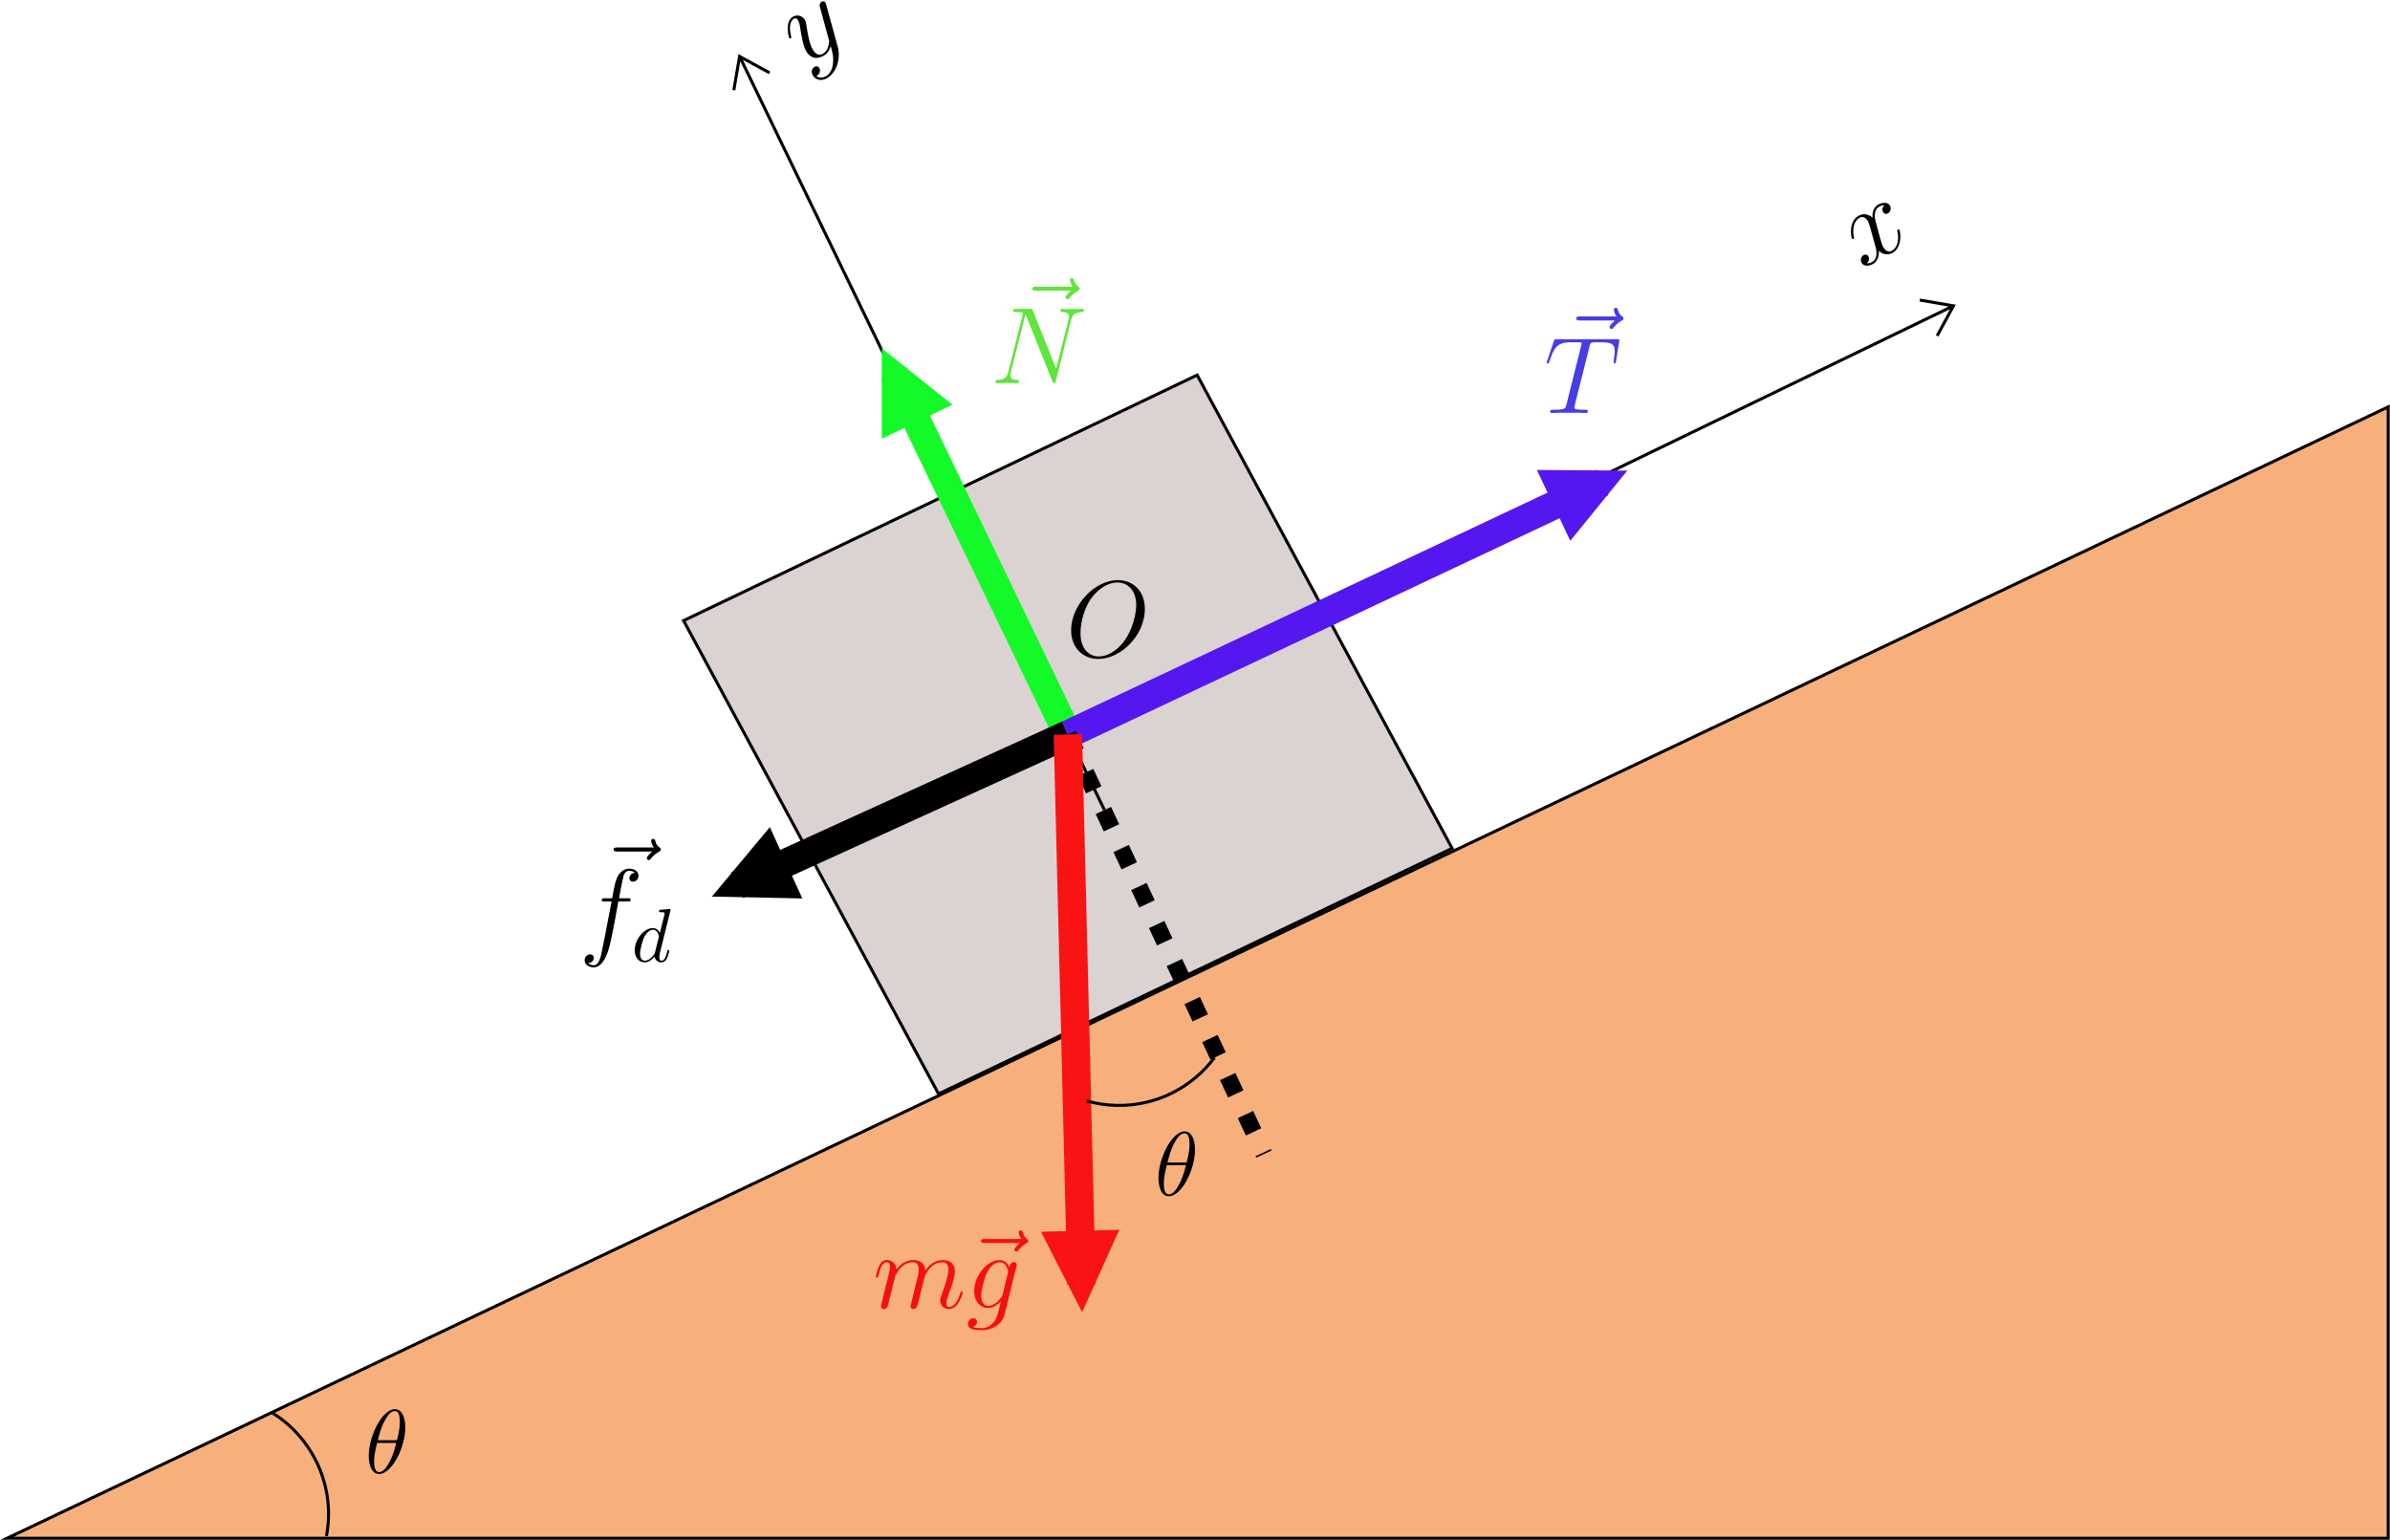 <?xml version="1.0" encoding="UTF-8"?>
<svg xmlns="http://www.w3.org/2000/svg" xmlns:xlink="http://www.w3.org/1999/xlink" width="315pt" height="203pt" viewBox="0 0 315 203" version="1.1">
<defs>
<g>
<symbol overflow="visible" id="glyph0-0">
<path style="stroke:none;" d=""/>
</symbol>
<symbol overflow="visible" id="glyph0-1">
<path style="stroke:none;" d="M 5.297 -6.016 C 5.297 -7.234 4.906 -8.422 3.938 -8.422 C 2.266 -8.422 0.484 -4.906 0.484 -2.281 C 0.484 -1.734 0.594 0.125 1.859 0.125 C 3.484 0.125 5.297 -3.297 5.297 -6.016 Z M 1.672 -4.328 C 1.859 -5.031 2.109 -6.031 2.578 -6.891 C 2.969 -7.609 3.391 -8.172 3.922 -8.172 C 4.312 -8.172 4.578 -7.844 4.578 -6.688 C 4.578 -6.266 4.547 -5.672 4.203 -4.328 Z M 4.109 -3.969 C 3.812 -2.797 3.562 -2.047 3.125 -1.297 C 2.781 -0.688 2.359 -0.125 1.859 -0.125 C 1.5 -0.125 1.188 -0.406 1.188 -1.594 C 1.188 -2.359 1.391 -3.172 1.578 -3.969 Z M 4.109 -3.969 "/>
</symbol>
<symbol overflow="visible" id="glyph1-0">
<path style="stroke:none;" d=""/>
</symbol>
<symbol overflow="visible" id="glyph1-1">
<path style="stroke:none;" d="M 10.406 -6.281 C 10.406 -8.656 8.859 -10.094 6.859 -10.094 C 3.781 -10.094 0.688 -6.797 0.688 -3.484 C 0.688 -1.234 2.188 0.297 4.266 0.297 C 7.266 0.297 10.406 -2.844 10.406 -6.281 Z M 4.344 -0.031 C 3.172 -0.031 1.922 -0.891 1.922 -3.125 C 1.922 -4.438 2.391 -6.562 3.578 -8 C 4.625 -9.266 5.828 -9.781 6.781 -9.781 C 8.047 -9.781 9.266 -8.859 9.266 -6.797 C 9.266 -5.516 8.719 -3.531 7.766 -2.172 C 6.719 -0.703 5.406 -0.031 4.344 -0.031 Z M 4.344 -0.031 "/>
</symbol>
<symbol overflow="visible" id="glyph1-2">
<path style="stroke:none;" d="M 2.953 -4.203 C 2.984 -4.281 3.344 -5 3.875 -5.469 C 4.25 -5.812 4.734 -6.031 5.297 -6.031 C 5.859 -6.031 6.062 -5.609 6.062 -5.031 C 6.062 -4.953 6.062 -4.656 5.891 -3.984 L 5.531 -2.516 C 5.422 -2.078 5.156 -1.016 5.125 -0.859 C 5.062 -0.641 4.984 -0.266 4.984 -0.219 C 4.984 -0.016 5.141 0.141 5.344 0.141 C 5.781 0.141 5.859 -0.188 5.984 -0.703 L 6.844 -4.125 C 6.875 -4.25 7.609 -6.031 9.188 -6.031 C 9.766 -6.031 9.969 -5.609 9.969 -5.031 C 9.969 -4.234 9.406 -2.672 9.094 -1.812 C 8.969 -1.469 8.891 -1.281 8.891 -1.016 C 8.891 -0.375 9.344 0.141 10.031 0.141 C 11.359 0.141 11.859 -1.969 11.859 -2.047 C 11.859 -2.125 11.812 -2.188 11.719 -2.188 C 11.594 -2.188 11.578 -2.141 11.5 -1.891 C 11.172 -0.75 10.641 -0.141 10.062 -0.141 C 9.922 -0.141 9.703 -0.156 9.703 -0.609 C 9.703 -0.984 9.875 -1.453 9.922 -1.609 C 10.188 -2.297 10.828 -3.984 10.828 -4.812 C 10.828 -5.688 10.328 -6.328 9.234 -6.328 C 8.281 -6.328 7.5 -5.781 6.922 -4.938 C 6.891 -5.703 6.406 -6.328 5.328 -6.328 C 4.062 -6.328 3.391 -5.422 3.125 -5.062 C 3.078 -5.875 2.5 -6.328 1.859 -6.328 C 1.453 -6.328 1.125 -6.125 0.844 -5.578 C 0.594 -5.062 0.391 -4.188 0.391 -4.125 C 0.391 -4.078 0.438 -4 0.547 -4 C 0.656 -4 0.672 -4.016 0.766 -4.344 C 0.969 -5.188 1.25 -6.031 1.828 -6.031 C 2.156 -6.031 2.266 -5.812 2.266 -5.375 C 2.266 -5.062 2.125 -4.5 2.016 -4.062 L 1.625 -2.516 C 1.562 -2.234 1.406 -1.594 1.328 -1.328 C 1.234 -0.969 1.078 -0.281 1.078 -0.219 C 1.078 -0.016 1.234 0.141 1.453 0.141 C 1.625 0.141 1.828 0.062 1.938 -0.156 C 1.969 -0.234 2.094 -0.734 2.172 -1.016 L 2.484 -2.312 Z M 2.953 -4.203 "/>
</symbol>
<symbol overflow="visible" id="glyph1-3">
<path style="stroke:none;" d="M 7.672 -8.562 C 7.5 -8.406 6.969 -7.906 6.969 -7.703 C 6.969 -7.562 7.094 -7.438 7.25 -7.438 C 7.375 -7.438 7.438 -7.516 7.531 -7.656 C 7.875 -8.094 8.266 -8.359 8.594 -8.547 C 8.734 -8.641 8.828 -8.672 8.828 -8.828 C 8.828 -8.969 8.719 -9.031 8.641 -9.109 C 8.234 -9.375 8.141 -9.766 8.094 -9.938 C 8.047 -10.062 8 -10.234 7.797 -10.234 C 7.719 -10.234 7.547 -10.172 7.547 -9.953 C 7.547 -9.828 7.625 -9.484 7.906 -9.094 L 3.078 -9.094 C 2.844 -9.094 2.594 -9.094 2.594 -8.828 C 2.594 -8.562 2.859 -8.562 3.078 -8.562 Z M 7.672 -8.562 "/>
</symbol>
<symbol overflow="visible" id="glyph1-4">
<path style="stroke:none;" d="M 4.844 -1.828 C 4.797 -1.594 4.766 -1.531 4.578 -1.312 C 3.984 -0.562 3.391 -0.281 2.938 -0.281 C 2.469 -0.281 2.016 -0.656 2.016 -1.656 C 2.016 -2.406 2.453 -4.016 2.766 -4.656 C 3.188 -5.469 3.828 -6.031 4.438 -6.031 C 5.375 -6.031 5.562 -4.859 5.562 -4.781 L 5.516 -4.578 Z M 5.734 -5.375 C 5.547 -5.797 5.156 -6.328 4.438 -6.328 C 2.875 -6.328 1.094 -4.359 1.094 -2.219 C 1.094 -0.734 2 0 2.906 0 C 3.672 0 4.344 -0.609 4.609 -0.891 L 4.281 0.406 C 4.094 1.188 4 1.547 3.484 2.047 C 2.891 2.641 2.359 2.641 2.031 2.641 C 1.609 2.641 1.25 2.609 0.891 2.5 C 1.344 2.359 1.469 1.969 1.469 1.812 C 1.469 1.578 1.297 1.344 0.969 1.344 C 0.625 1.344 0.266 1.641 0.266 2.109 C 0.266 2.703 0.844 2.922 2.062 2.922 C 3.922 2.922 4.875 1.734 5.062 0.969 L 6.656 -5.469 C 6.703 -5.641 6.703 -5.672 6.703 -5.688 C 6.703 -5.891 6.547 -6.047 6.328 -6.047 C 5.984 -6.047 5.781 -5.766 5.734 -5.375 Z M 5.734 -5.375 "/>
</symbol>
<symbol overflow="visible" id="glyph1-5">
<path style="stroke:none;" d="M 6.391 -5.766 C 6.688 -5.766 6.797 -5.766 6.797 -6.031 C 6.797 -6.188 6.688 -6.188 6.422 -6.188 L 5.266 -6.188 C 5.531 -7.656 5.734 -8.672 5.859 -9.141 C 5.938 -9.484 6.234 -9.812 6.609 -9.812 C 6.906 -9.812 7.219 -9.688 7.359 -9.547 C 6.797 -9.5 6.625 -9.078 6.625 -8.828 C 6.625 -8.547 6.844 -8.375 7.109 -8.375 C 7.406 -8.375 7.828 -8.625 7.828 -9.172 C 7.828 -9.766 7.234 -10.094 6.594 -10.094 C 5.984 -10.094 5.375 -9.641 5.094 -9.078 C 4.828 -8.578 4.688 -8.062 4.359 -6.188 L 3.406 -6.188 C 3.125 -6.188 2.984 -6.188 2.984 -5.922 C 2.984 -5.766 3.062 -5.766 3.359 -5.766 L 4.281 -5.766 C 4.016 -4.438 3.422 -1.188 3.094 0.344 C 2.859 1.594 2.641 2.641 1.922 2.641 C 1.875 2.641 1.469 2.641 1.203 2.359 C 1.938 2.312 1.938 1.672 1.938 1.656 C 1.938 1.375 1.719 1.203 1.453 1.203 C 1.156 1.203 0.734 1.453 0.734 2 C 0.734 2.609 1.359 2.922 1.922 2.922 C 3.391 2.922 3.984 0.297 4.141 -0.422 C 4.406 -1.516 5.109 -5.328 5.172 -5.766 Z M 6.391 -5.766 "/>
</symbol>
<symbol overflow="visible" id="glyph1-6">
<path style="stroke:none;" d="M 10.609 -8.297 C 10.766 -8.906 11 -9.344 12.094 -9.375 C 12.141 -9.375 12.312 -9.391 12.312 -9.641 C 12.312 -9.797 12.172 -9.797 12.125 -9.797 C 11.828 -9.797 11.109 -9.766 10.812 -9.766 L 10.125 -9.766 C 9.922 -9.766 9.672 -9.797 9.469 -9.797 C 9.375 -9.797 9.203 -9.797 9.203 -9.531 C 9.203 -9.375 9.328 -9.375 9.422 -9.375 C 10.281 -9.359 10.344 -9.016 10.344 -8.766 C 10.344 -8.641 10.328 -8.594 10.281 -8.391 L 8.656 -1.922 L 5.594 -9.547 C 5.5 -9.781 5.484 -9.797 5.156 -9.797 L 3.406 -9.797 C 3.125 -9.797 3 -9.797 3 -9.531 C 3 -9.375 3.094 -9.375 3.375 -9.375 C 3.438 -9.375 4.281 -9.375 4.281 -9.25 C 4.281 -9.219 4.266 -9.109 4.25 -9.062 L 2.344 -1.469 C 2.172 -0.766 1.828 -0.453 0.875 -0.422 C 0.797 -0.422 0.656 -0.406 0.656 -0.141 C 0.656 0 0.797 0 0.844 0 C 1.141 0 1.859 -0.031 2.156 -0.031 L 2.844 -0.031 C 3.047 -0.031 3.281 0 3.484 0 C 3.578 0 3.75 0 3.75 -0.266 C 3.75 -0.406 3.594 -0.422 3.547 -0.422 C 3.062 -0.438 2.609 -0.516 2.609 -1.031 C 2.609 -1.141 2.641 -1.281 2.672 -1.391 L 4.609 -9.062 C 4.688 -8.922 4.688 -8.891 4.75 -8.766 L 8.156 -0.266 C 8.234 -0.094 8.266 0 8.391 0 C 8.531 0 8.547 -0.047 8.609 -0.281 Z M 10.609 -8.297 "/>
</symbol>
<symbol overflow="visible" id="glyph1-7">
<path style="stroke:none;" d="M 5.984 -8.75 C 6.062 -9.094 6.094 -9.219 6.312 -9.281 C 6.422 -9.312 6.906 -9.312 7.203 -9.312 C 8.641 -9.312 9.312 -9.25 9.312 -8.141 C 9.312 -7.922 9.25 -7.375 9.172 -6.844 L 9.156 -6.672 C 9.156 -6.609 9.203 -6.531 9.297 -6.531 C 9.438 -6.531 9.438 -6.594 9.484 -6.828 L 9.891 -9.359 C 9.922 -9.5 9.922 -9.531 9.922 -9.562 C 9.922 -9.719 9.844 -9.719 9.547 -9.719 L 1.703 -9.719 C 1.375 -9.719 1.359 -9.703 1.281 -9.453 L 0.406 -6.875 C 0.391 -6.844 0.344 -6.688 0.344 -6.672 C 0.344 -6.594 0.406 -6.531 0.484 -6.531 C 0.609 -6.531 0.625 -6.578 0.688 -6.766 C 1.297 -8.5 1.594 -9.312 3.5 -9.312 L 4.453 -9.312 C 4.812 -9.312 4.953 -9.312 4.953 -9.156 C 4.953 -9.109 4.953 -9.078 4.875 -8.828 L 2.953 -1.125 C 2.812 -0.562 2.781 -0.422 1.266 -0.422 C 0.906 -0.422 0.797 -0.422 0.797 -0.141 C 0.797 0 0.969 0 1.031 0 C 1.391 0 1.766 -0.031 2.125 -0.031 L 4.359 -0.031 C 4.719 -0.031 5.109 0 5.469 0 C 5.625 0 5.766 0 5.766 -0.266 C 5.766 -0.422 5.672 -0.422 5.297 -0.422 C 4 -0.422 4 -0.547 4 -0.766 C 4 -0.781 4 -0.875 4.062 -1.109 Z M 5.984 -8.75 "/>
</symbol>
<symbol overflow="visible" id="glyph2-0">
<path style="stroke:none;" d=""/>
</symbol>
<symbol overflow="visible" id="glyph2-1">
<path style="stroke:none;" d="M 3.016 -8.438 C 2.672 -8.141 2.703 -7.766 2.828 -7.531 C 3 -7.234 3.281 -7.25 3.469 -7.359 C 3.844 -7.562 3.922 -8.047 3.734 -8.391 C 3.438 -8.906 2.688 -8.797 2.156 -8.5 C 1.406 -8.062 1.406 -7.094 1.438 -6.781 C 0.625 -7.562 -0.188 -7.156 -0.422 -7.031 C -1.688 -6.312 -1.438 -4.312 -1.266 -4.031 C -1.25 -3.984 -1.156 -3.953 -1.078 -4 C -0.969 -4.047 -1 -4.141 -1 -4.203 C -1.359 -5.812 -0.656 -6.562 -0.297 -6.766 C 0.266 -7.078 0.656 -6.625 0.828 -6.328 C 0.984 -6.047 1.078 -5.734 1.25 -5.047 L 1.797 -3.094 C 2.047 -2.234 2.078 -1.344 1.422 -0.969 C 1.359 -0.938 1.047 -0.75 0.688 -0.766 C 1.078 -1.109 0.984 -1.547 0.891 -1.688 C 0.766 -1.938 0.469 -1.984 0.25 -1.844 C -0.047 -1.688 -0.219 -1.234 0 -0.844 C 0.297 -0.312 1 -0.406 1.531 -0.703 C 2.125 -1.047 2.297 -1.781 2.281 -2.422 C 2.906 -1.797 3.641 -1.906 4.094 -2.156 C 5.375 -2.891 5.141 -4.906 4.984 -5.172 C 4.953 -5.234 4.859 -5.266 4.781 -5.219 C 4.672 -5.172 4.688 -5.078 4.719 -4.969 C 5.016 -3.688 4.578 -2.75 4.016 -2.438 C 3.578 -2.188 3.156 -2.391 2.859 -2.906 C 2.703 -3.172 2.641 -3.391 2.375 -4.328 L 1.859 -6.266 C 1.609 -7.125 1.734 -7.922 2.312 -8.234 C 2.328 -8.25 2.688 -8.453 3.016 -8.438 Z M 3.016 -8.438 "/>
</symbol>
<symbol overflow="visible" id="glyph2-2">
<path style="stroke:none;" d="M 4.078 -0.453 C 4.016 0.203 3.75 0.906 3.141 1.25 C 3 1.328 2.375 1.641 1.875 1.188 C 1.922 1.172 1.969 1.156 2 1.141 C 2.375 0.922 2.438 0.453 2.281 0.156 C 2.125 -0.125 1.828 -0.109 1.641 0 C 1.438 0.125 1.078 0.516 1.422 1.125 C 1.781 1.766 2.578 1.906 3.281 1.5 C 4.531 0.797 5.141 -1.062 4.703 -2.656 L 3.172 -8.219 C 3.156 -8.281 3.141 -8.359 3.094 -8.453 C 3 -8.625 2.766 -8.688 2.578 -8.578 C 2.469 -8.516 2.234 -8.297 2.359 -7.875 L 3.5 -3.688 C 3.578 -3.422 3.594 -3.391 3.547 -3.188 C 3.5 -2.719 3.344 -2.062 2.75 -1.719 C 2.047 -1.312 1.578 -1.969 1.406 -2.297 C 0.984 -3.016 0.781 -4.156 0.609 -5.266 C 0.547 -5.703 0.531 -5.906 0.391 -6.156 C 0.094 -6.688 -0.562 -6.953 -1.188 -6.609 C -2.328 -5.953 -1.75 -3.891 -1.688 -3.781 C -1.672 -3.734 -1.594 -3.703 -1.5 -3.75 C -1.391 -3.812 -1.406 -3.875 -1.453 -4.094 C -1.75 -5.312 -1.547 -6.062 -1.062 -6.328 C -0.938 -6.391 -0.734 -6.516 -0.516 -6.109 C -0.328 -5.781 -0.266 -5.344 -0.188 -4.766 C 0.141 -2.781 0.375 -2.359 0.547 -2.062 C 1.219 -0.891 2.203 -1.094 2.828 -1.453 C 3.188 -1.641 3.578 -2.016 3.781 -2.734 L 3.781 -2.719 C 4.016 -1.891 4.172 -1.328 4.078 -0.453 Z M 4.078 -0.453 "/>
</symbol>
<symbol overflow="visible" id="glyph3-0">
<path style="stroke:none;" d=""/>
</symbol>
<symbol overflow="visible" id="glyph3-1">
<path style="stroke:none;" d="M 5.141 -6.812 C 5.141 -6.812 5.141 -6.922 5.016 -6.922 C 4.859 -6.922 3.922 -6.828 3.75 -6.812 C 3.672 -6.797 3.609 -6.75 3.609 -6.625 C 3.609 -6.5 3.703 -6.5 3.844 -6.5 C 4.328 -6.5 4.344 -6.438 4.344 -6.328 L 4.312 -6.125 L 3.719 -3.766 C 3.531 -4.141 3.25 -4.406 2.797 -4.406 C 1.641 -4.406 0.406 -2.938 0.406 -1.484 C 0.406 -0.547 0.953 0.109 1.719 0.109 C 1.922 0.109 2.422 0.062 3.016 -0.641 C 3.094 -0.219 3.453 0.109 3.922 0.109 C 4.281 0.109 4.5 -0.125 4.672 -0.438 C 4.828 -0.797 4.969 -1.406 4.969 -1.422 C 4.969 -1.531 4.875 -1.531 4.844 -1.531 C 4.75 -1.531 4.734 -1.484 4.703 -1.344 C 4.531 -0.703 4.359 -0.109 3.953 -0.109 C 3.672 -0.109 3.656 -0.375 3.656 -0.562 C 3.656 -0.812 3.672 -0.875 3.703 -1.047 Z M 3.078 -1.188 C 3.016 -1 3.016 -0.984 2.875 -0.812 C 2.438 -0.266 2.031 -0.109 1.75 -0.109 C 1.25 -0.109 1.109 -0.656 1.109 -1.047 C 1.109 -1.547 1.422 -2.766 1.656 -3.234 C 1.969 -3.812 2.406 -4.188 2.812 -4.188 C 3.453 -4.188 3.594 -3.375 3.594 -3.312 C 3.594 -3.25 3.578 -3.188 3.562 -3.141 Z M 3.078 -1.188 "/>
</symbol>
</g>
</defs>
<g id="surface1">
<path style="fill-rule:nonzero;fill:rgb(96.863%,69.019%,48.235%);fill-opacity:1;stroke-width:0.399;stroke-linecap:butt;stroke-linejoin:miter;stroke:rgb(0%,0%,0%);stroke-opacity:1;stroke-miterlimit:10;" d="M 328.473 -44.286 L 14.645 -193.407 L 328.473 -193.407 Z M 328.473 -44.286 " transform="matrix(1,0,0,-1,-13.711,9.347)"/>
<path style="fill:none;stroke-width:0.399;stroke-linecap:butt;stroke-linejoin:miter;stroke:rgb(0%,0%,0%);stroke-opacity:1;stroke-miterlimit:10;" d="M 49.516 -176.825 C 51.129 -177.813 52.594 -179.11 53.805 -180.712 C 56.606 -184.387 57.535 -188.903 56.738 -193.118 " transform="matrix(1,0,0,-1,-13.711,9.347)"/>
<path style="fill-rule:nonzero;fill:rgb(85.883%,82.352%,82.352%);fill-opacity:1;stroke-width:0.399;stroke-linecap:butt;stroke-linejoin:miter;stroke:rgb(0%,0%,0%);stroke-opacity:1;stroke-miterlimit:10;" d="M 103.805 -72.454 L 171.496 -40.09 L 205.102 -102.473 L 137.41 -134.837 Z M 103.805 -72.454 " transform="matrix(1,0,0,-1,-13.711,9.347)"/>
<path style="fill:none;stroke-width:0.399;stroke-linecap:butt;stroke-linejoin:miter;stroke:rgb(0%,0%,0%);stroke-opacity:1;stroke-miterlimit:10;" d="M 141.484 -93.747 L 271.176 -30.965 M 111.188 1.906 L 159.262 -97.395 M 266.742 -30.204 L 271.176 -30.965 L 269.024 -34.915 M 110.43 -2.532 L 111.188 1.906 L 115.145 -0.251 " transform="matrix(1,0,0,-1,-13.711,9.347)"/>
<path style="fill:none;stroke-width:3.736;stroke-linecap:butt;stroke-linejoin:miter;stroke:rgb(7.451%,98.039%,15.685%);stroke-opacity:1;stroke-miterlimit:10;" d="M 154.453 -87.462 L 131.516 -39.86 " transform="matrix(1,0,0,-1,-13.711,9.347)"/>
<path style=" stroke:none;fill-rule:nonzero;fill:rgb(7.451%,98.039%,15.685%);fill-opacity:1;" d="M 125.527 53.344 L 116.211 45.906 L 116.227 57.824 Z M 125.527 53.344 "/>
<path style="fill:none;stroke-width:3.736;stroke-linecap:butt;stroke-linejoin:miter;stroke:rgb(0%,0%,0%);stroke-opacity:1;stroke-miterlimit:10;" d="M 154.453 -87.462 L 110.871 -107.313 " transform="matrix(1,0,0,-1,-13.711,9.347)"/>
<path style=" stroke:none;fill-rule:nonzero;fill:rgb(0%,0%,0%);fill-opacity:1;" d="M 101.465 109.027 L 93.828 118.176 L 105.742 118.422 Z M 101.465 109.027 "/>
<path style="fill:none;stroke-width:3.736;stroke-linecap:butt;stroke-linejoin:miter;stroke:rgb(33.333%,9.021%,94.119%);stroke-opacity:1;stroke-miterlimit:10;" d="M 154.453 -87.462 L 224.879 -54.251 " transform="matrix(1,0,0,-1,-13.711,9.347)"/>
<path style=" stroke:none;fill-rule:nonzero;fill:rgb(33.333%,9.021%,94.119%);fill-opacity:1;" d="M 206.961 71.285 L 214.477 62.031 L 202.559 61.945 Z M 206.961 71.285 "/>
<path style="fill:none;stroke-width:2.242;stroke-linecap:butt;stroke-linejoin:miter;stroke:rgb(0%,0%,0%);stroke-opacity:1;stroke-dasharray:2.521,3.009;stroke-miterlimit:10;" d="M 154.453 -87.462 L 180.293 -142.766 " transform="matrix(1,0,0,-1,-13.711,9.347)"/>
<path style="fill:none;stroke-width:3.736;stroke-linecap:butt;stroke-linejoin:miter;stroke:rgb(98.039%,7.451%,7.451%);stroke-opacity:1;stroke-miterlimit:10;" d="M 154.453 -87.462 L 156.25 -159.958 " transform="matrix(1,0,0,-1,-13.711,9.347)"/>
<path style=" stroke:none;fill-rule:nonzero;fill:rgb(98.039%,7.451%,7.451%);fill-opacity:1;" d="M 137.199 162.355 L 142.625 172.965 L 147.52 162.098 Z M 137.199 162.355 "/>
<path style="fill:none;stroke-width:0.399;stroke-linecap:butt;stroke-linejoin:miter;stroke:rgb(0%,0%,0%);stroke-opacity:1;stroke-miterlimit:10;" d="M 173.785 -130.044 C 170.848 -133.977 166.117 -136.477 160.836 -136.352 C 159.492 -136.321 158.188 -136.122 156.949 -135.77 " transform="matrix(1,0,0,-1,-13.711,9.347)"/>
<g style="fill:rgb(0%,0%,0%);fill-opacity:1;">
  <use xlink:href="#glyph0-1" x="48.117" y="194.163"/>
</g>
<g style="fill:rgb(0%,0%,0%);fill-opacity:1;">
  <use xlink:href="#glyph1-1" x="140.485" y="86.558"/>
</g>
<g style="fill:rgb(0%,0%,0%);fill-opacity:1;">
  <use xlink:href="#glyph2-1" x="245.358" y="35.481"/>
</g>
<g style="fill:rgb(0%,0%,0%);fill-opacity:1;">
  <use xlink:href="#glyph2-2" x="105.708" y="8.806"/>
</g>
<g style="fill:rgb(96.471%,6.276%,5.098%);fill-opacity:1;">
  <use xlink:href="#glyph1-2" x="115.029" y="172.408"/>
</g>
<g style="fill:rgb(96.471%,6.276%,5.098%);fill-opacity:1;">
  <use xlink:href="#glyph1-3" x="126.714" y="172.408"/>
</g>
<g style="fill:rgb(96.471%,6.276%,5.098%);fill-opacity:1;">
  <use xlink:href="#glyph1-4" x="127.311" y="172.408"/>
</g>
<g style="fill:rgb(0%,0%,0%);fill-opacity:1;">
  <use xlink:href="#glyph1-3" x="78.278" y="120.8"/>
</g>
<g style="fill:rgb(0%,0%,0%);fill-opacity:1;">
  <use xlink:href="#glyph1-5" x="76.324" y="124.586"/>
</g>
<g style="fill:rgb(0%,0%,0%);fill-opacity:1;">
  <use xlink:href="#glyph3-1" x="83.248" y="126.738"/>
</g>
<g style="fill:rgb(37.256%,89.803%,23.528%);fill-opacity:1;">
  <use xlink:href="#glyph1-3" x="133.476" y="46.88"/>
</g>
<g style="fill:rgb(37.256%,89.803%,23.528%);fill-opacity:1;">
  <use xlink:href="#glyph1-6" x="130.547" y="50.506"/>
</g>
<g style="fill:rgb(27.843%,23.528%,89.803%);fill-opacity:1;">
  <use xlink:href="#glyph1-3" x="205.158" y="50.802"/>
</g>
<g style="fill:rgb(27.843%,23.528%,89.803%);fill-opacity:1;">
  <use xlink:href="#glyph1-7" x="203.511" y="54.429"/>
</g>
<g style="fill:rgb(0%,0%,0%);fill-opacity:1;">
  <use xlink:href="#glyph0-1" x="152.201" y="157.55"/>
</g>
</g>
</svg>
<!--Rendered by QuickLaTeX.com-->